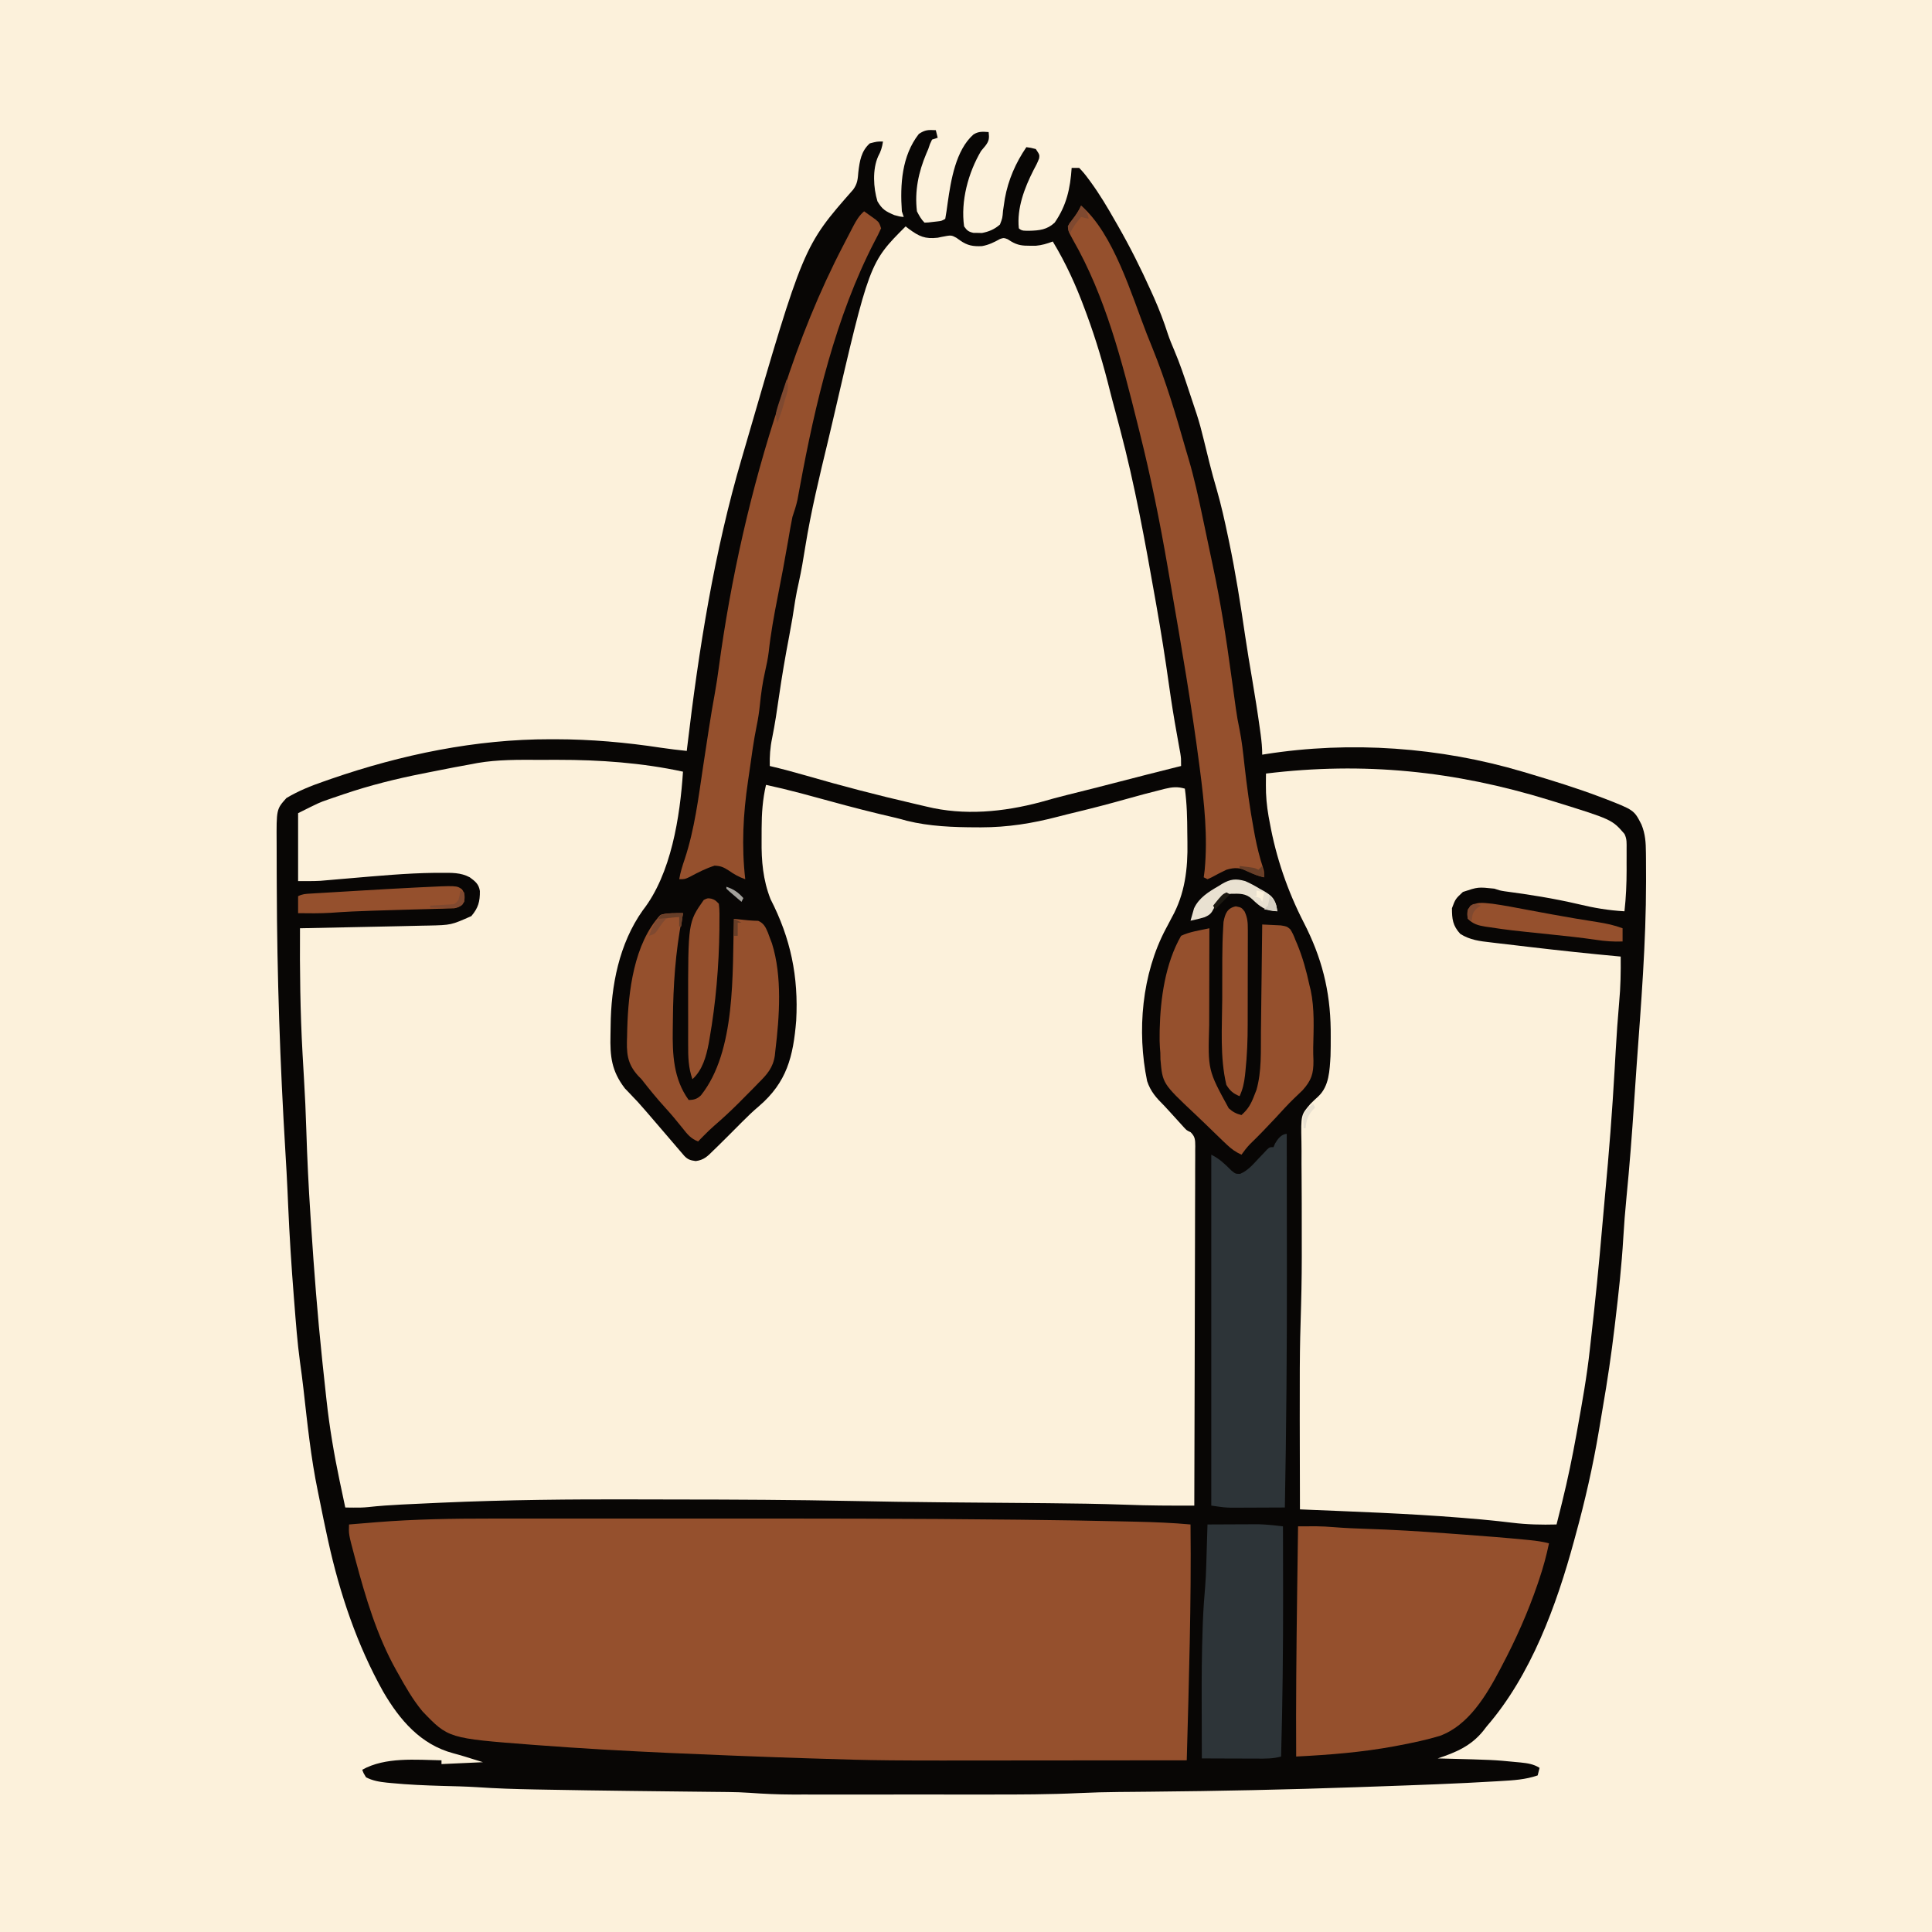 <svg version="1.1" xmlns="http://www.w3.org/2000/svg" width="1024" height="1024">
<rect width="100%" height="100%" fill="#808080" stroke="none"/>
<path d="M0 0 C337.92 0 675.84 0 1024 0 C1024 337.92 1024 675.84 1024 1024 C686.08 1024 348.16 1024 0 1024 C0 686.08 0 348.16 0 0 Z " fill="#FCF1DB" transform="translate(0,0)"/>
<path d="M0 0 C0.33 1.32 0.66 2.64 1 4 C-0.485 4.495 -0.485 4.495 -2 5 C-3.131 7.31 -3.131 7.31 -4 10 C-4.33 10.767 -4.66 11.534 -5 12.324 C-9.165 22.167 -11.309 32.26 -10 43 C-8.835 45.258 -7.799 47.201 -6 49 C-3.925 48.936 -3.925 48.936 -1.562 48.625 C-0.759 48.535 0.044 48.445 0.871 48.352 C3.046 48.1 3.046 48.1 5 47 C5.523 44.118 5.942 41.277 6.312 38.375 C8.008 26.542 10.559 10.576 19.949 2.277 C22.706 0.56 24.818 0.783 28 1 C28.377 4.295 28.287 5.621 26.25 8.312 C25.136 9.643 25.136 9.643 24 11 C17.198 22.506 13.084 37.65 15 51 C16.521 53.204 17.398 53.87 20.016 54.434 C21.122 54.436 21.122 54.436 22.25 54.438 C22.977 54.457 23.704 54.476 24.453 54.496 C28.158 53.774 31.157 52.525 34 50 C35.312 46.6 35.312 46.6 35.625 42.688 C35.831 41.25 36.046 39.814 36.27 38.379 C36.381 37.651 36.493 36.923 36.608 36.172 C38.383 26.335 42.368 17.225 48 9 C50.375 9.312 50.375 9.312 53 10 C55 13 55 13 54.766 14.922 C53.938 17.17 52.908 19.153 51.75 21.25 C46.994 30.609 42.885 41.403 44 52 C45.613 53.613 47.336 53.248 49.562 53.312 C54.91 53.183 58.986 52.748 63 49 C69.31 39.902 71.253 30.885 72 20 C73.32 20 74.64 20 76 20 C77.779 21.822 79.203 23.519 80.688 25.562 C81.125 26.15 81.562 26.738 82.012 27.344 C86.832 33.949 90.974 40.893 95 48 C95.669 49.161 95.669 49.161 96.351 50.345 C102.849 61.667 108.651 73.226 114 85.125 C114.54 86.321 115.08 87.518 115.636 88.75 C118.45 95.112 120.894 101.46 123.01 108.084 C124.01 111.028 125.165 113.849 126.395 116.703 C129.302 123.534 131.646 130.519 133.967 137.565 C134.692 139.763 135.424 141.958 136.158 144.152 C136.631 145.575 137.103 146.999 137.574 148.422 C137.896 149.386 137.896 149.386 138.225 150.37 C139.704 154.876 140.89 159.393 142 164 C142.308 165.248 142.308 165.248 142.623 166.522 C142.796 167.229 142.97 167.936 143.148 168.664 C143.557 170.318 143.966 171.971 144.375 173.625 C144.571 174.426 144.767 175.226 144.969 176.051 C146.177 180.923 147.503 185.743 148.922 190.559 C151.285 198.776 153.121 207.073 154.875 215.438 C155.046 216.249 155.218 217.061 155.394 217.898 C158.89 234.549 161.511 251.292 163.972 268.122 C165.1 275.788 166.384 283.424 167.688 291.062 C169.185 299.901 170.596 308.743 171.812 317.625 C171.936 318.526 172.06 319.427 172.188 320.356 C172.668 323.974 173 327.335 173 331 C173.547 330.909 174.093 330.818 174.657 330.725 C219.788 323.603 267.296 327.015 311 340 C312.152 340.342 313.303 340.683 314.49 341.035 C327.018 344.788 339.512 348.626 351.75 353.25 C352.563 353.555 353.377 353.859 354.215 354.173 C370.09 360.336 370.09 360.336 374 368 C376.087 373.102 376.335 377.609 376.371 383.035 C376.388 384.405 376.388 384.405 376.404 385.803 C376.432 388.89 376.437 391.976 376.438 395.062 C376.44 396.145 376.442 397.228 376.444 398.344 C376.433 430.838 373.799 463.238 371.456 495.629 C370.982 502.206 370.538 508.784 370.105 515.363 C368.99 532.209 367.708 549.019 366.048 565.82 C365.357 572.874 364.794 579.914 364.385 586.99 C363.517 601.834 361.887 616.552 360.125 631.312 C359.94 632.88 359.94 632.88 359.752 634.479 C358.056 648.787 355.95 662.985 353.486 677.181 C352.797 681.181 352.134 685.187 351.472 689.192 C348.303 708.065 344.088 726.555 339 745 C338.767 745.862 338.535 746.724 338.295 747.612 C328.99 781.853 315.488 818.899 292 846 C291.39 846.788 290.781 847.575 290.152 848.387 C283.691 856.413 275.613 859.841 266 863 C266.804 863.02 267.608 863.04 268.437 863.06 C295.559 863.76 295.559 863.76 307.625 864.938 C308.829 865.049 308.829 865.049 310.058 865.164 C313.738 865.557 316.837 866 320 868 C319.67 869.32 319.34 870.64 319 872 C312.496 874.256 306.091 874.604 299.25 875 C298.594 875.04 297.938 875.08 297.261 875.121 C276.081 876.402 254.87 877.132 233.666 877.872 C229.955 878.002 226.243 878.134 222.532 878.266 C186.259 879.546 149.997 880.3 113.702 880.635 C110.418 880.666 107.134 880.699 103.85 880.732 C101.644 880.753 99.438 880.769 97.231 880.785 C90.13 880.849 83.05 881.028 75.957 881.368 C60.096 882.121 44.25 882.148 28.377 882.134 C24.368 882.132 20.359 882.134 16.351 882.136 C9.637 882.138 2.922 882.135 -3.792 882.13 C-11.512 882.125 -19.231 882.127 -26.951 882.132 C-33.64 882.137 -40.328 882.137 -47.017 882.135 C-50.986 882.133 -54.955 882.133 -58.924 882.136 C-62.65 882.139 -66.376 882.137 -70.101 882.131 C-72.091 882.129 -74.081 882.132 -76.071 882.136 C-83.64 882.118 -91.132 881.78 -98.68 881.23 C-102.481 880.967 -106.244 880.85 -110.054 880.811 C-110.736 880.802 -111.418 880.794 -112.12 880.785 C-114.325 880.759 -116.53 880.739 -118.734 880.719 C-120.324 880.701 -121.913 880.683 -123.502 880.664 C-126.855 880.625 -130.208 880.589 -133.56 880.554 C-141.442 880.473 -149.323 880.377 -157.204 880.282 C-158.959 880.261 -160.714 880.24 -162.469 880.219 C-177.048 880.045 -191.626 879.838 -206.203 879.56 C-208.285 879.521 -210.367 879.482 -212.45 879.446 C-222.749 879.262 -233.001 878.937 -243.278 878.232 C-249.43 877.849 -255.588 877.723 -261.75 877.562 C-270.712 877.293 -279.637 876.934 -288.562 876.062 C-289.358 875.988 -290.154 875.913 -290.974 875.836 C-294.932 875.41 -298.446 874.845 -302 873 C-303.312 870.875 -303.312 870.875 -304 869 C-291.725 862.149 -275.644 863.748 -262 864 C-262 864.66 -262 865.32 -262 866 C-254.74 865.67 -247.48 865.34 -240 865 C-241.939 864.402 -243.877 863.804 -245.875 863.188 C-247.065 862.818 -248.255 862.448 -249.48 862.066 C-251.557 861.437 -253.641 860.831 -255.738 860.277 C-273.072 855.661 -284.155 842.611 -292.882 827.655 C-306.725 802.954 -315.93 775.588 -322 748 C-322.206 747.066 -322.412 746.132 -322.624 745.17 C-323.949 739.089 -325.208 732.996 -326.422 726.891 C-326.784 725.082 -327.151 723.274 -327.527 721.469 C-331.248 703.578 -333.089 685.411 -335.148 667.271 C-335.706 662.395 -336.333 657.536 -337.023 652.676 C-338.422 642.365 -339.183 631.995 -340 621.625 C-340.087 620.527 -340.175 619.429 -340.265 618.298 C-341.547 602.115 -342.571 585.939 -343.281 569.722 C-343.355 568.031 -343.43 566.34 -343.504 564.648 C-343.541 563.8 -343.578 562.951 -343.617 562.076 C-343.921 555.331 -344.306 548.591 -344.715 541.852 C-347.556 494.978 -349.169 448.133 -349.304 401.176 C-349.312 398.703 -349.326 396.231 -349.341 393.759 C-349.364 389.863 -349.37 385.967 -349.364 382.071 C-349.363 380.637 -349.368 379.203 -349.378 377.769 C-349.491 359.888 -349.491 359.888 -344.187 353.98 C-337.816 350.183 -331.255 347.538 -324.25 345.125 C-323.031 344.699 -321.813 344.274 -320.557 343.835 C-283.137 330.922 -243.84 322.763 -204.188 322.812 C-203.372 322.813 -202.556 322.813 -201.715 322.813 C-182.795 322.842 -164.364 324.458 -145.664 327.316 C-141.12 328.005 -136.57 328.519 -132 329 C-131.881 327.976 -131.881 327.976 -131.76 326.932 C-125.679 275.497 -117.441 223.328 -102.76 173.577 C-102.193 171.653 -101.631 169.728 -101.072 167.802 C-70.165 61.441 -70.165 61.441 -43.781 31.48 C-41.515 28.325 -41.372 26.034 -41.062 22.188 C-40.349 16.328 -39.567 11.105 -35 7 C-31.188 6 -31.188 6 -28 6 C-28.459 9.028 -29.087 11.159 -30.562 13.875 C-33.647 20.788 -33.1 30.543 -30.938 37.688 C-28.397 42.032 -26.596 43.019 -22 45 C-19.229 45.775 -19.229 45.775 -17 46 C-17.33 45.01 -17.66 44.02 -18 43 C-18.979 28.823 -18.055 13.609 -9 2 C-5.565 -0.29 -4.015 -0.178 0 0 Z " fill="#080605" transform="translate(496,69)"/>
<path d="M0 0 C3.328 0.011 6.656 0 9.984 -0.013 C32.221 -0.027 54.587 1.535 76.363 6.261 C74.789 30.063 70.165 60.425 55.05 79.761 C42.49 97.431 38.174 119.872 38.013 141.118 C37.996 142.706 37.969 144.294 37.931 145.882 C37.66 157.199 38.474 164.887 45.574 174.144 C46.288 174.883 47.002 175.623 47.738 176.386 C48.523 177.218 49.308 178.051 50.117 178.909 C50.858 179.685 51.599 180.461 52.363 181.261 C53.476 182.503 54.58 183.753 55.675 185.011 C56.505 185.962 56.505 185.962 57.351 186.933 C60.031 190.034 62.697 193.147 65.363 196.261 C66.9 198.054 68.437 199.848 69.975 201.641 C71.192 203.061 72.406 204.483 73.621 205.905 C74.237 206.621 74.853 207.336 75.488 208.073 C76.006 208.678 76.524 209.282 77.058 209.905 C79.009 211.932 80.308 212.253 83.109 212.647 C87.434 212.133 89.475 210.038 92.425 207.073 C92.981 206.538 93.537 206.003 94.11 205.451 C95.878 203.738 97.623 202.003 99.363 200.261 C99.936 199.689 100.509 199.118 101.099 198.529 C103.349 196.284 105.595 194.036 107.829 191.774 C110.664 188.913 113.531 186.173 116.613 183.573 C131.437 170.858 134.79 157.264 136.363 138.261 C137.65 114.859 133.438 94.614 122.757 73.812 C118.764 63.643 117.9 53.589 118.027 42.785 C118.05 40.631 118.047 38.478 118.041 36.323 C118.058 28.466 118.572 20.945 120.363 13.261 C126.299 14.54 132.183 15.949 138.05 17.511 C138.861 17.725 139.671 17.939 140.506 18.159 C144.927 19.331 149.341 20.526 153.75 21.745 C165.497 24.992 177.272 28.003 189.151 30.731 C191.101 31.198 193.035 31.732 194.964 32.276 C207.042 35.282 219.723 35.734 232.113 35.761 C232.864 35.763 233.616 35.766 234.39 35.769 C248.451 35.758 261.503 33.692 275.121 30.112 C278.337 29.267 281.563 28.477 284.796 27.702 C293.846 25.517 302.84 23.161 311.8 20.636 C317.738 18.965 323.686 17.36 329.675 15.886 C330.375 15.706 331.075 15.526 331.796 15.34 C335.646 14.417 338.545 14.124 342.363 15.261 C343.469 23.167 343.617 31.046 343.658 39.014 C343.669 40.541 343.69 42.068 343.719 43.594 C343.992 57.667 342.425 71.072 335.425 83.573 C334.722 84.911 334.021 86.25 333.32 87.589 C332.816 88.531 332.816 88.531 332.303 89.493 C319.562 113.452 316.872 143.767 322.363 170.261 C324.173 175.782 327.276 179.227 331.363 183.261 C332.36 184.33 333.351 185.406 334.335 186.487 C334.843 187.044 335.35 187.601 335.873 188.175 C336.913 189.322 337.952 190.47 338.99 191.62 C339.496 192.174 340.002 192.729 340.523 193.3 C340.973 193.797 341.423 194.294 341.886 194.806 C343.336 196.371 343.336 196.371 345.425 197.364 C347.86 199.748 347.841 201.456 347.879 204.778 C347.867 205.532 347.856 206.286 347.844 207.062 C347.847 207.865 347.851 208.668 347.854 209.496 C347.861 212.195 347.839 214.894 347.817 217.594 C347.816 219.525 347.816 221.456 347.819 223.388 C347.82 228.64 347.796 233.891 347.768 239.143 C347.743 244.628 347.741 250.114 347.736 255.599 C347.724 265.99 347.691 276.381 347.651 286.772 C347.606 298.6 347.584 310.428 347.564 322.256 C347.522 346.591 347.452 370.926 347.363 395.261 C335.276 395.311 323.222 395.273 311.144 394.792 C297.249 394.305 283.359 394.103 269.457 393.979 C268.388 393.97 267.319 393.96 266.218 393.951 C258.433 393.882 250.648 393.821 242.863 393.761 C234.061 393.691 225.259 393.619 216.457 393.542 C215.348 393.533 214.239 393.523 213.096 393.513 C197.379 393.376 181.666 393.129 165.952 392.813 C134.95 392.197 103.955 392.04 72.948 392.022 C65.947 392.018 58.946 392.006 51.945 391.979 C17.383 391.854 -17.096 392.179 -51.629 393.714 C-52.388 393.747 -53.146 393.781 -53.927 393.816 C-58.934 394.039 -63.94 394.273 -68.945 394.516 C-70.813 394.605 -70.813 394.605 -72.717 394.696 C-78.707 395.001 -84.66 395.399 -90.622 396.059 C-93.175 396.315 -95.697 396.36 -98.262 396.323 C-99.1 396.314 -99.938 396.305 -100.801 396.296 C-101.71 396.278 -101.71 396.278 -102.637 396.261 C-103.413 392.616 -104.182 388.97 -104.95 385.323 C-105.163 384.321 -105.376 383.319 -105.596 382.286 C-108.585 368.056 -110.988 353.844 -112.575 339.386 C-112.657 338.648 -112.739 337.911 -112.823 337.151 C-113.449 331.523 -114.048 325.892 -114.637 320.261 C-114.721 319.466 -114.804 318.672 -114.89 317.854 C-117.345 294.426 -119.162 270.962 -120.694 247.457 C-120.822 245.493 -120.952 243.528 -121.081 241.564 C-122.083 226.279 -122.839 211.008 -123.304 195.697 C-123.573 186.84 -123.969 178.002 -124.511 169.158 C-124.739 165.401 -124.949 161.644 -125.161 157.886 C-125.202 157.144 -125.244 156.402 -125.287 155.638 C-126.523 133.502 -126.772 111.424 -126.637 89.261 C-125.335 89.236 -124.033 89.211 -122.691 89.185 C-110.017 88.939 -97.343 88.675 -84.669 88.393 C-81.016 88.312 -77.364 88.234 -73.711 88.164 C-69.769 88.087 -65.828 87.988 -61.887 87.886 C-60.245 87.858 -60.245 87.858 -58.57 87.829 C-46.517 87.56 -46.517 87.56 -35.817 82.81 C-32.115 78.447 -31.227 75.073 -31.29 69.519 C-31.855 65.849 -33.729 64.393 -36.637 62.261 C-41.481 59.64 -46.391 59.879 -51.762 59.886 C-52.836 59.884 -53.91 59.883 -55.016 59.882 C-70.388 60.062 -85.717 61.538 -101.026 62.837 C-102.663 62.975 -102.663 62.975 -104.334 63.116 C-106.391 63.29 -108.449 63.468 -110.506 63.651 C-111.443 63.731 -112.381 63.811 -113.346 63.894 C-114.154 63.965 -114.962 64.036 -115.794 64.109 C-119.736 64.319 -123.689 64.261 -127.637 64.261 C-127.637 52.381 -127.637 40.501 -127.637 28.261 C-116.377 22.631 -116.377 22.631 -112.122 21.163 C-111.188 20.839 -110.254 20.514 -109.292 20.18 C-108.334 19.856 -107.375 19.532 -106.387 19.198 C-105.374 18.852 -104.361 18.507 -103.318 18.15 C-89.593 13.505 -75.84 10.073 -61.637 7.261 C-60.071 6.949 -60.071 6.949 -58.473 6.63 C-55.091 5.959 -51.708 5.296 -48.325 4.636 C-46.752 4.326 -46.752 4.326 -45.148 4.011 C-41.982 3.401 -38.811 2.826 -35.637 2.261 C-34.638 2.068 -33.638 1.875 -32.608 1.677 C-21.785 -0.179 -10.952 -0.041 0 0 Z " fill="#FCF1DB" transform="translate(285.637,402.739)"/>
<path d="M0 0 C0.996 0.306 1.992 0.612 3.018 0.927 C33.388 10.361 33.388 10.361 40 18 C41.362 20.723 41.13 22.888 41.133 25.934 C41.134 27.141 41.135 28.348 41.137 29.592 C41.133 30.861 41.129 32.13 41.125 33.438 C41.129 34.672 41.133 35.906 41.137 37.178 C41.129 44.509 40.824 51.715 40 59 C31.548 58.536 23.652 57.178 15.438 55.188 C2.511 52.169 -10.454 50.116 -23.609 48.385 C-26 48 -26 48 -29 47 C-37.642 46.098 -37.642 46.098 -45.625 48.75 C-49.583 52.437 -49.583 52.437 -51.434 57.367 C-51.442 63.057 -51.039 66.642 -47 71 C-41.787 74.256 -36.726 74.829 -30.75 75.5 C-29.751 75.621 -28.751 75.742 -27.722 75.867 C-24.482 76.256 -21.241 76.628 -18 77 C-15.781 77.263 -13.561 77.526 -11.342 77.79 C5.085 79.728 21.527 81.498 38 83 C38.086 91.14 37.958 99.147 37.188 107.25 C36.43 115.88 35.831 124.508 35.34 133.156 C35.283 134.163 35.225 135.17 35.166 136.207 C35.047 138.31 34.928 140.414 34.809 142.517 C33.539 164.828 31.81 187.063 29.716 209.31 C29.191 214.892 28.692 220.476 28.219 226.062 C26.517 246.106 24.491 266.103 22.216 286.089 C22.025 287.776 21.841 289.464 21.658 291.151 C20.115 305.335 17.596 319.341 15.062 333.375 C14.893 334.317 14.724 335.26 14.549 336.231 C12.381 348.248 9.934 360.146 7 372 C6.688 373.262 6.376 374.524 6.055 375.824 C5.377 378.551 4.693 381.276 4 384 C-3.939 384.211 -11.652 384.048 -19.535 383.082 C-21.128 382.897 -22.721 382.713 -24.314 382.53 C-25.499 382.394 -25.499 382.394 -26.708 382.255 C-32.816 381.575 -38.938 381.057 -45.062 380.562 C-46.188 380.471 -46.188 380.471 -47.335 380.377 C-75.498 378.122 -103.776 377.196 -132 376 C-132.205 294.642 -132.205 294.642 -131.406 267.98 C-131.079 256.535 -130.988 245.107 -131.04 233.659 C-131.07 227.032 -131.066 220.404 -131.056 213.777 C-131.052 209.034 -131.067 204.293 -131.125 199.55 C-131.18 195.06 -131.187 190.572 -131.162 186.082 C-131.161 184.412 -131.177 182.743 -131.212 181.074 C-131.494 166.926 -131.494 166.926 -126.439 161.075 C-125.123 159.726 -123.734 158.45 -122.342 157.18 C-116.463 151.707 -116.271 143.343 -115.794 135.707 C-115.697 132.281 -115.671 128.865 -115.688 125.438 C-115.692 124.215 -115.697 122.992 -115.702 121.732 C-115.968 101.03 -120.471 83.427 -129.953 65.023 C-138.562 48.251 -144.642 30.568 -148 12 C-148.205 10.913 -148.41 9.827 -148.621 8.707 C-149.588 3.124 -150.098 -2.231 -150.051 -7.902 C-150.043 -9.051 -150.036 -10.199 -150.029 -11.383 C-150.019 -12.246 -150.01 -13.11 -150 -14 C-98.104 -20.318 -49.974 -15.403 0 0 Z " fill="#FCF1DB" transform="translate(821,424)"/>
<path d="M0 0 C2.329 -0.001 4.658 -0.003 6.987 -0.005 C13.254 -0.01 19.52 -0.008 25.787 -0.005 C29.755 -0.003 33.723 -0.003 37.691 -0.004 C38.358 -0.005 39.025 -0.005 39.712 -0.005 C41.07 -0.005 42.427 -0.006 43.784 -0.006 C56.473 -0.009 69.162 -0.005 81.85 -0 C92.512 0.004 103.173 0.004 113.834 -0.001 C168.446 -0.024 223.057 -0.032 277.667 0.575 C279.022 0.589 279.022 0.589 280.406 0.604 C299.145 0.808 317.882 1.098 336.618 1.54 C338.338 1.58 340.057 1.62 341.777 1.658 C351.406 1.877 360.969 2.256 370.565 3.129 C371.011 44.818 369.711 86.462 368.565 128.129 C349.411 128.153 330.256 128.171 311.102 128.181 C302.203 128.186 293.303 128.193 284.404 128.205 C206.433 128.304 206.433 128.304 169.565 127.129 C168.745 127.104 167.925 127.078 167.08 127.052 C155.856 126.7 144.634 126.294 133.413 125.85 C130.938 125.752 128.462 125.655 125.987 125.559 C104.587 124.726 83.197 123.786 61.815 122.567 C60.281 122.48 60.281 122.48 58.716 122.391 C47.396 121.741 36.086 120.974 24.78 120.125 C23.719 120.047 22.658 119.969 21.565 119.888 C-22.809 116.471 -22.809 116.471 -36.498 102.192 C-41.626 96.022 -45.552 89.122 -49.435 82.129 C-49.77 81.539 -50.105 80.948 -50.45 80.339 C-60.655 62.144 -66.694 41.758 -72.06 21.692 C-72.234 21.044 -72.409 20.396 -72.588 19.728 C-75.647 8.268 -75.647 8.268 -75.435 3.129 C-71.623 2.808 -67.811 2.499 -63.998 2.192 C-62.452 2.061 -62.452 2.061 -60.875 1.928 C-40.615 0.315 -20.314 -0.02 0 0 Z " fill="#95502D" transform="translate(260.435,804.871)"/>
<path d="M0 0 C0.557 0.433 1.114 0.866 1.688 1.312 C7.187 5.326 10.217 6.754 17 6 C17.659 5.861 18.317 5.722 18.996 5.578 C24.197 4.564 24.197 4.564 26.93 6.047 C27.572 6.506 28.214 6.965 28.875 7.438 C32.799 10.186 35.722 10.661 40.473 10.449 C44 9.822 46.887 8.433 49.992 6.68 C52 6 52 6 54.008 6.758 C54.994 7.373 54.994 7.373 56 8 C59.398 10.002 61.934 10.27 65.875 10.25 C66.883 10.255 67.891 10.26 68.93 10.266 C72.215 9.981 74.922 9.158 78 8 C84.982 19.572 90.33 31.328 95 44 C95.339 44.912 95.678 45.824 96.028 46.764 C100.971 60.16 104.948 73.652 108.377 87.508 C109.208 90.831 110.101 94.133 111 97.438 C111.486 99.269 111.972 101.101 112.455 102.933 C112.842 104.401 113.232 105.869 113.623 107.336 C121.467 136.932 126.939 167.054 132.25 197.188 C132.458 198.364 132.667 199.541 132.882 200.754 C135.38 214.905 137.636 229.069 139.622 243.302 C140.827 251.904 142.2 260.453 143.75 269 C144.185 271.416 144.618 273.833 145.047 276.25 C145.323 277.774 145.323 277.774 145.604 279.328 C146 282 146 282 146 286 C145.205 286.196 144.409 286.392 143.59 286.594 C133.277 289.153 122.989 291.805 112.703 294.467 C103.676 296.803 94.644 299.116 85.589 301.343 C80.882 302.506 76.224 303.79 71.562 305.125 C51.849 310.379 30.995 312.41 11.042 307.5 C8.817 306.955 6.585 306.443 4.352 305.934 C-14.903 301.496 -34.04 296.508 -53.016 291.002 C-59.31 289.179 -65.622 287.505 -72 286 C-72.113 280.827 -71.823 276.275 -70.75 271.188 C-69.278 263.888 -68.176 256.559 -67.125 249.188 C-65.593 238.528 -63.781 227.947 -61.75 217.372 C-60.519 210.937 -59.431 204.5 -58.488 198.016 C-57.98 194.875 -57.327 191.791 -56.625 188.688 C-55.236 182.427 -54.195 176.145 -53.188 169.812 C-50.156 151.026 -45.678 132.528 -41.211 114.039 C-40.385 110.621 -39.58 107.2 -38.789 103.773 C-19.2 19.2 -19.2 19.2 0 0 Z " fill="#FCF1DB" transform="translate(480,120)"/>
<path d="M0 0 C2.039 -0.012 4.078 -0.02 6.117 -0.027 C7.253 -0.032 8.388 -0.037 9.558 -0.043 C12.768 -0.003 15.926 0.175 19.125 0.438 C24.708 0.881 30.274 1.129 35.871 1.306 C50.089 1.76 64.253 2.608 78.437 3.675 C81.961 3.939 85.485 4.196 89.01 4.451 C99.497 5.22 109.976 6.04 120.441 7.066 C121.258 7.145 122.074 7.224 122.915 7.306 C126.361 7.657 129.656 8.106 133 9 C131.664 15.448 129.971 21.635 127.875 27.875 C127.57 28.783 127.265 29.692 126.951 30.628 C121.823 45.618 115.404 60.003 108 74 C107.686 74.602 107.372 75.203 107.048 75.823 C99.804 89.579 90.341 105.541 75.078 111.07 C68.144 113.165 61.108 114.639 54 116 C53.083 116.176 52.166 116.351 51.221 116.532 C33.874 119.763 16.592 121.104 -1 122 C-1.162 93.412 -0.882 64.835 -0.5 36.25 C-0.488 35.355 -0.476 34.46 -0.464 33.538 C-0.314 22.358 -0.159 11.179 0 0 Z " fill="#95502D" transform="translate(688,809)"/>
<path d="M0 0 C1.319 0.928 2.63 1.868 3.938 2.812 C4.668 3.335 5.399 3.857 6.152 4.395 C8 6 8 6 9 9 C7.936 11.397 6.81 13.639 5.562 15.938 C-15.071 55.763 -25.905 101.884 -33.996 145.721 C-34.23 146.972 -34.463 148.223 -34.703 149.512 C-34.906 150.62 -35.109 151.728 -35.317 152.87 C-36.003 156.014 -36.979 158.951 -38 162 C-38.399 163.866 -38.758 165.74 -39.078 167.621 C-39.267 168.706 -39.455 169.791 -39.649 170.909 C-39.847 172.074 -40.046 173.238 -40.25 174.438 C-41.98 184.4 -43.826 194.329 -45.791 204.247 C-47.728 214.031 -49.509 223.745 -50.574 233.664 C-51.02 237.154 -51.718 240.508 -52.5 243.938 C-53.849 249.869 -54.663 255.744 -55.266 261.789 C-55.644 265.461 -56.18 269.034 -56.939 272.648 C-58.531 280.497 -59.605 288.416 -60.714 296.345 C-60.985 298.261 -61.262 300.176 -61.546 302.091 C-64.124 319.482 -65.012 336.498 -63 354 C-66.358 352.846 -68.991 351.333 -71.875 349.312 C-74.693 347.553 -75.843 347.009 -79.25 346.812 C-83.905 348.287 -88.036 350.408 -92.328 352.723 C-95 354 -95 354 -98 354 C-97.385 350.297 -96.291 346.878 -95.083 343.332 C-89.814 327.396 -87.8 310.728 -85.327 294.184 C-84.668 289.789 -83.989 285.397 -83.313 281.005 C-82.983 278.861 -82.656 276.716 -82.33 274.571 C-81.34 268.077 -80.246 261.61 -79.065 255.148 C-78.295 250.871 -77.656 246.592 -77.082 242.284 C-70.7 194.707 -59.98 147.091 -44.845 101.553 C-44.139 99.419 -43.449 97.281 -42.773 95.137 C-34.303 68.721 -23.825 42.599 -11 18 C-10.467 16.966 -10.467 16.966 -9.924 15.911 C-8.852 13.832 -7.772 11.759 -6.688 9.688 C-6.362 9.059 -6.036 8.43 -5.701 7.782 C-4.107 4.777 -2.606 2.221 0 0 Z " fill="#95502D" transform="translate(458,112)"/>
<path d="M0 0 C17.3 14.868 26.785 47.512 34.817 67.994 C35.848 70.613 36.898 73.222 37.961 75.828 C44.918 93.034 50.283 110.888 55.347 128.732 C55.844 130.457 56.356 132.178 56.875 133.897 C59.921 144.157 62.176 154.532 64.375 165 C64.772 166.876 65.169 168.753 65.565 170.629 C66.354 174.364 67.138 178.1 67.919 181.836 C68.579 184.995 69.244 188.152 69.917 191.308 C73.928 210.145 76.899 229.022 79.473 248.098 C80.192 253.422 80.936 258.743 81.688 264.062 C81.795 264.846 81.902 265.629 82.012 266.436 C82.539 270.192 83.174 273.885 83.969 277.594 C85.238 283.784 85.877 290.043 86.574 296.317 C87.878 307.929 89.431 319.445 91.562 330.938 C91.76 332.012 91.958 333.087 92.161 334.195 C93.259 339.906 94.622 345.415 96.429 350.944 C97 353 97 353 97 356 C93.948 355.352 91.462 354.285 88.688 352.875 C84.296 350.922 81.727 350.59 77 352 C74.33 353.271 71.723 354.605 69.137 356.039 C68.432 356.356 67.726 356.673 67 357 C66.34 356.67 65.68 356.34 65 356 C65.165 354.742 65.33 353.484 65.5 352.188 C67.191 334.304 65.284 316.744 63 299 C62.861 297.922 62.861 297.922 62.72 296.823 C58.576 264.842 53.08 233.077 47.573 201.308 C47.015 198.086 46.46 194.864 45.907 191.642 C41.761 167.569 36.956 143.695 31 120 C30.657 118.622 30.314 117.245 29.972 115.867 C21.673 82.542 12.881 48.027 -4.355 18.02 C-6.839 13.459 -6.839 13.459 -7 11 C-6.074 9.219 -6.074 9.219 -4.688 7.5 C-2.813 5.079 -1.241 2.821 0 0 Z " fill="#95502D" transform="translate(573,109)"/>
<path d="M0 0 C0.024 16.218 0.041 32.437 0.052 48.655 C0.057 56.194 0.064 63.734 0.075 71.273 C0.14 113.526 -0.204 155.754 -1 198 C-5.429 198.025 -9.858 198.043 -14.287 198.055 C-15.792 198.06 -17.296 198.067 -18.8 198.075 C-20.972 198.088 -23.144 198.093 -25.316 198.098 C-26.62 198.103 -27.924 198.108 -29.268 198.114 C-33 198 -33 198 -40 197 C-40 135.62 -40 74.24 -40 11 C-35.552 13.224 -32.811 15.948 -29.316 19.418 C-27.14 21.194 -27.14 21.194 -24.633 21.148 C-20.684 19.426 -18.216 16.558 -15.312 13.438 C-14.167 12.224 -13.018 11.014 -11.863 9.809 C-11.361 9.27 -10.859 8.732 -10.341 8.177 C-9 7 -9 7 -7 7 C-6.753 6.402 -6.505 5.804 -6.25 5.188 C-4.97 2.947 -2.879 0 0 0 Z " fill="#2D3438" transform="translate(682,601)"/>
<path d="M0 0 C4.25 -0.025 8.5 -0.043 12.75 -0.055 C14.192 -0.06 15.634 -0.067 17.076 -0.075 C19.164 -0.088 21.252 -0.093 23.34 -0.098 C24.591 -0.103 25.843 -0.108 27.133 -0.114 C31.465 0.014 35.703 0.456 40 1 C40.031 12.333 40.051 23.667 40.062 35 C40.063 35.838 40.064 36.676 40.065 37.539 C40.091 66.038 39.809 94.511 39 123 C34.769 124.189 30.661 124.125 26.297 124.098 C25.04 124.096 25.04 124.096 23.758 124.093 C21.089 124.088 18.419 124.075 15.75 124.062 C13.938 124.057 12.125 124.053 10.312 124.049 C5.875 124.038 1.437 124.021 -3 124 C-3.026 116.662 -3.043 109.323 -3.055 101.985 C-3.06 99.502 -3.067 97.018 -3.075 94.535 C-3.122 81.156 -3.047 67.797 -2.559 54.426 C-2.5 52.814 -2.5 52.814 -2.44 51.17 C-2.191 45.001 -1.762 38.868 -1.223 32.717 C-0.937 29.231 -0.791 25.763 -0.684 22.266 C-0.621 20.293 -0.621 20.293 -0.557 18.281 C-0.517 16.938 -0.477 15.594 -0.438 14.25 C-0.394 12.859 -0.351 11.469 -0.307 10.078 C-0.202 6.719 -0.1 3.359 0 0 Z " fill="#2D3438" transform="translate(640,808)"/>
<path d="M0 0 C2.107 0.085 4.214 0.192 6.32 0.308 C7.493 0.365 8.666 0.422 9.875 0.481 C13 1 13 1 14.8 2.457 C16.027 4.292 16.799 6.054 17.562 8.125 C17.871 8.842 18.179 9.559 18.497 10.298 C21.406 17.325 23.415 24.568 25 32 C25.224 32.911 25.449 33.823 25.68 34.762 C27.806 44.736 27.24 55.089 27.031 65.228 C27.005 67.576 27.054 69.897 27.156 72.242 C27.218 79.134 26.02 82.714 21.375 87.875 C19.853 89.385 18.304 90.86 16.739 92.325 C13.451 95.492 10.408 98.896 7.312 102.25 C2.806 107.071 -1.732 111.841 -6.484 116.422 C-8.165 118.172 -9.581 120.034 -11 122 C-14.065 120.622 -16.272 119.025 -18.711 116.722 C-19.422 116.053 -20.133 115.384 -20.865 114.695 C-24.097 111.593 -27.316 108.48 -30.518 105.347 C-32.203 103.71 -33.901 102.087 -35.613 100.478 C-52.834 84.279 -52.834 84.279 -53.936 71.506 C-53.957 70.349 -53.978 69.192 -54 68 C-54.075 67.076 -54.149 66.152 -54.226 65.201 C-54.391 62.867 -54.419 60.588 -54.375 58.25 C-54.366 57.423 -54.356 56.595 -54.346 55.743 C-53.953 39.136 -51.369 20.614 -43 6 C-38.356 3.789 -33.017 3.115 -28 2 C-28.003 3.172 -28.003 3.172 -28.007 4.367 C-28.027 11.794 -28.042 19.221 -28.052 26.648 C-28.057 30.464 -28.064 34.281 -28.075 38.097 C-28.086 41.793 -28.092 45.489 -28.095 49.185 C-28.097 50.582 -28.1 51.979 -28.106 53.376 C-28.79 77.205 -28.79 77.205 -17.75 97.402 C-15.668 99.304 -13.744 100.335 -11 101 C-7.543 97.949 -5.952 95.167 -4.312 90.875 C-3.896 89.821 -3.48 88.766 -3.051 87.68 C-0.212 77.74 -0.792 67.096 -0.684 56.836 C-0.663 55.191 -0.642 53.546 -0.621 51.902 C-0.566 47.604 -0.516 43.307 -0.468 39.01 C-0.417 34.612 -0.362 30.214 -0.307 25.816 C-0.2 17.211 -0.098 8.606 0 0 Z " fill="#95502D" transform="translate(669,490)"/>
<path d="M0 0 C-0.193 0.972 -0.387 1.944 -0.586 2.945 C-3.996 20.685 -5.199 38.299 -5.351 56.343 C-5.367 58.048 -5.389 59.752 -5.417 61.457 C-5.617 74.848 -5.096 87.765 3 99 C5.771 99 7.474 98.503 9.492 96.574 C28.227 73.131 26.079 31.486 27 3 C27.689 3.071 28.377 3.143 29.086 3.217 C29.989 3.309 30.891 3.401 31.82 3.496 C32.715 3.588 33.61 3.68 34.532 3.775 C36.308 3.937 38.092 4.024 39.875 4.062 C42.86 5.38 43.778 7.392 45.02 10.316 C45.343 11.202 45.667 12.088 46 13 C46.375 13.978 46.75 14.957 47.137 15.965 C52.679 33.565 51.133 54.863 48.938 73 C48.854 73.81 48.77 74.621 48.683 75.456 C47.71 81.953 44.574 85.464 40 90 C39.328 90.695 38.657 91.39 37.965 92.106 C35.853 94.281 33.712 96.424 31.562 98.562 C30.85 99.279 30.138 99.995 29.404 100.732 C25.311 104.818 21.114 108.713 16.734 112.489 C14.739 114.227 12.852 116.047 11 117.938 C10.423 118.524 9.845 119.111 9.25 119.715 C8.631 120.351 8.631 120.351 8 121 C4.161 119.481 2.325 117.222 -0.188 114 C-3.209 110.2 -6.283 106.517 -9.562 102.938 C-13.937 98.129 -18.003 93.125 -22 88 C-22.587 87.399 -23.173 86.797 -23.778 86.178 C-29.836 79.522 -29.96 73.811 -29.625 65.062 C-29.598 63.778 -29.572 62.493 -29.544 61.17 C-28.969 41.609 -26.033 16.072 -12 1 C-10.098 0.391 -10.098 0.391 -8.062 0.25 C-7.059 0.165 -7.059 0.165 -6.035 0.078 C-4.025 0.001 -2.012 0 0 0 Z " fill="#95502D" transform="translate(362,484)"/>
<path d="M0 0 C3 0.625 3 0.625 4.664 2.733 C6.274 6.218 6.374 8.682 6.372 12.516 C6.376 13.19 6.38 13.865 6.383 14.559 C6.391 16.783 6.378 19.006 6.363 21.23 C6.363 22.794 6.363 24.358 6.365 25.922 C6.365 29.207 6.354 32.491 6.336 35.775 C6.314 39.931 6.313 44.087 6.32 48.243 C6.323 51.48 6.316 54.717 6.307 57.955 C6.303 59.483 6.302 61.012 6.303 62.541 C6.305 70.877 5.987 79.102 5.106 87.396 C5.029 88.145 4.952 88.895 4.872 89.668 C4.412 93.612 3.689 97.023 2 100.625 C-1.417 99.211 -3.071 97.78 -5 94.625 C-8.467 80.046 -7.27 64.206 -7.196 49.343 C-7.185 46.629 -7.185 43.914 -7.186 41.199 C-7.185 37.907 -7.177 34.616 -7.168 31.324 C-7.167 30.127 -7.166 28.93 -7.165 27.696 C-7.134 22.15 -7.014 16.618 -6.677 11.081 C-6.621 10.149 -6.564 9.217 -6.506 8.257 C-5.659 3.849 -4.551 0.948 0 0 Z " fill="#95502D" transform="translate(655,480.375)"/>
<path d="M0 0 C2 0.688 2 0.688 4 2.688 C4.481 6.159 4.331 9.687 4.312 13.188 C4.306 14.828 4.306 14.828 4.3 16.501 C4.049 35.762 2.394 55.276 -0.938 74.25 C-1.083 75.093 -1.228 75.935 -1.378 76.803 C-2.712 83.702 -4.657 90.841 -10 95.688 C-12.152 89.561 -12.291 83.939 -12.266 77.48 C-12.268 76.401 -12.269 75.322 -12.271 74.21 C-12.273 71.926 -12.269 69.642 -12.261 67.359 C-12.25 63.924 -12.261 60.491 -12.273 57.057 C-12.302 12.515 -12.302 12.515 -4 0.688 C-2 -0.312 -2 -0.312 0 0 Z " fill="#95502D" transform="translate(377,476.312)"/>
<path d="M0 0 C1.647 2.345 1.572 3.841 1.152 6.641 C-0.504 8.878 -1.426 9.563 -4.189 10.071 C-5.111 10.096 -6.033 10.122 -6.983 10.149 C-8.032 10.186 -9.082 10.222 -10.163 10.26 C-11.3 10.285 -12.438 10.31 -13.609 10.336 C-14.788 10.374 -15.967 10.411 -17.181 10.45 C-20.965 10.569 -24.75 10.668 -28.535 10.766 C-32.265 10.874 -35.994 10.987 -39.724 11.101 C-42.137 11.174 -44.55 11.245 -46.963 11.315 C-54.511 11.54 -62.032 11.889 -69.562 12.447 C-75.321 12.787 -81.08 12.722 -86.848 12.641 C-86.848 9.671 -86.848 6.701 -86.848 3.641 C-84.548 2.491 -83.002 2.42 -80.44 2.268 C-79.524 2.211 -78.607 2.154 -77.663 2.096 C-76.165 2.01 -76.165 2.01 -74.637 1.922 C-73.599 1.859 -72.562 1.796 -71.493 1.732 C-68.153 1.531 -64.813 1.336 -61.473 1.141 C-59.29 1.009 -57.108 0.878 -54.926 0.746 C-44.869 0.143 -34.812 -0.43 -24.75 -0.938 C-23.962 -0.977 -23.175 -1.017 -22.364 -1.058 C-2.748 -2.022 -2.748 -2.022 0 0 Z " fill="#95502D" transform="translate(244.848,471.359)"/>
<path d="M0 0 C6.245 0.866 12.432 2.078 18.625 3.25 C21.246 3.736 23.867 4.22 26.488 4.703 C28.222 5.022 29.956 5.343 31.689 5.664 C39.746 7.153 47.822 8.497 55.918 9.757 C60.459 10.484 64.673 11.373 69 13 C69 15.31 69 17.62 69 20 C64.142 20.194 59.64 19.856 54.832 19.113 C46.979 17.958 39.107 17.124 31.212 16.311 C8.676 13.975 8.676 13.975 -1.562 12.438 C-2.656 12.284 -2.656 12.284 -3.772 12.127 C-7.561 11.518 -10.254 10.753 -13 8 C-13.438 5.5 -13.438 5.5 -13 3 C-9.484 -1.497 -5.264 -0.492 0 0 Z " fill="#95502D" transform="translate(791,479)"/>
<path d="M0 0 C2.738 1.178 5.26 2.591 7.812 4.125 C8.813 4.674 8.813 4.674 9.834 5.234 C13.348 7.319 15.295 8.789 16.449 12.805 C16.631 13.859 16.813 14.914 17 16 C10.831 15.871 8.109 13.822 3.699 9.594 C0.268 6.375 -3.009 6.662 -7.527 6.727 C-11.134 7.125 -12.632 8.284 -15 11 C-15.557 12.176 -16.114 13.351 -16.688 14.562 C-18.021 17.162 -18.761 17.892 -21.473 19.117 C-23.971 19.855 -26.446 20.488 -29 21 C-28.624 19.599 -28.223 18.204 -27.812 16.812 C-27.592 16.035 -27.372 15.258 -27.145 14.457 C-24.5 8.781 -19.359 5.656 -14.125 2.625 C-13.538 2.258 -12.952 1.89 -12.348 1.512 C-7.813 -1.129 -5.015 -1.393 0 0 Z " fill="#E9E1D1" transform="translate(660,467)"/>
<path d="M0 0 C-0.33 2.31 -0.66 4.62 -1 7 C-1.33 7 -1.66 7 -2 7 C-2 5.35 -2 3.7 -2 2 C-4.758 2 -6.47 2.025 -9 3 C-10.818 4.943 -12.214 6.944 -13.641 9.188 C-15 11 -15 11 -18 12 C-16.535 7.848 -14.891 4.347 -12 1 C-8.072 -0.245 -4.084 0 0 0 Z " fill="#7F4930" transform="translate(362,484)"/>
<path d="M0 0 C2.5 2.174 3.436 3.73 4 7 C2.68 6.67 1.36 6.34 0 6 C-2.401 8.881 -4.473 11.564 -6 15 C-6.645 13.219 -6.645 13.219 -7 11 C-6.074 9.219 -6.074 9.219 -4.688 7.5 C-2.813 5.079 -1.241 2.821 0 0 Z " fill="#7F4930" transform="translate(573,109)"/>
<path d="M0 0 C1.298 4.225 0.354 6.795 -1 11 C-1.495 12.794 -1.495 12.794 -2 14.625 C-2.854 17.508 -3.827 20.235 -5 23 C-6.114 19.682 -5.877 17.752 -4.785 14.453 C-4.511 13.609 -4.237 12.764 -3.955 11.895 C-3.513 10.585 -3.513 10.585 -3.062 9.25 C-2.772 8.362 -2.481 7.474 -2.182 6.559 C-1.464 4.369 -0.736 2.183 0 0 Z " fill="#7F4930" transform="translate(417,201)"/>
<path d="M0 0 C0.66 0.33 1.32 0.66 2 1 C2.359 5.424 2.359 5.424 0.969 7.656 C-2.055 9.72 -5.166 9.316 -8.688 9.188 C-9.74 9.167 -9.74 9.167 -10.814 9.146 C-12.543 9.111 -14.272 9.057 -16 9 C-16 8.67 -16 8.34 -16 8 C-15.085 7.951 -14.17 7.902 -13.227 7.852 C-12.038 7.777 -10.85 7.702 -9.625 7.625 C-8.442 7.555 -7.258 7.486 -6.039 7.414 C-2.894 7.298 -2.894 7.298 -1 5 C-0.352 2.429 -0.352 2.429 0 0 Z " fill="#7F4930" transform="translate(244,472)"/>
<path d="M0 0 C7.75 0.875 7.75 0.875 10 2 C10.66 1.34 11.32 0.68 12 0 C12.33 1.98 12.66 3.96 13 6 C9.885 5.321 7.149 4.259 4.25 2.938 C3.451 2.575 2.652 2.213 1.828 1.84 C1.225 1.563 0.622 1.286 0 1 C0 0.67 0 0.34 0 0 Z " fill="#673E28" transform="translate(657,459)"/>
<path d="M0 0 C2.899 2.395 3.502 4.312 4 8 C1.69 7.67 -0.62 7.34 -3 7 C-2.34 6.34 -1.68 5.68 -1 5 C-0.352 2.429 -0.352 2.429 0 0 Z " fill="#D5CFC2" transform="translate(673,475)"/>
<path d="M0 0 C-0.33 2.31 -0.66 4.62 -1 7 C-1.33 7 -1.66 7 -2 7 C-2 5.35 -2 3.7 -2 2 C-5.63 2.33 -9.26 2.66 -13 3 C-12.67 2.34 -12.34 1.68 -12 1 C-7.888 0.326 -4.17 0 0 0 Z " fill="#673E28" transform="translate(362,484)"/>
<path d="M0 0 C0.33 0.66 0.66 1.32 1 2 C0.041 3.052 0.041 3.052 -0.938 4.125 C-3.164 7.228 -3.651 9.246 -4 13 C-4.33 13 -4.66 13 -5 13 C-5.615 5.738 -5.615 5.738 -2.5 2 C-1.675 1.34 -0.85 0.68 0 0 Z " fill="#E9E1D1" transform="translate(696,585)"/>
<path d="M0 0 C0.598 0.227 1.196 0.454 1.812 0.688 C0.853 1.275 0.853 1.275 -0.125 1.875 C-2.625 4.072 -2.837 5.445 -3.188 8.688 C-3.847 8.358 -4.508 8.027 -5.188 7.688 C-5.418 4.844 -5.547 3.226 -3.938 0.812 C-2.188 -0.312 -2.188 -0.312 0 0 Z " fill="#7F4930" transform="translate(783.188,479.312)"/>
<path d="M0 0 C0.66 0.33 1.32 0.66 2 1 C-0.64 3.64 -3.28 6.28 -6 9 C-6.33 8.34 -6.66 7.68 -7 7 C-2.25 1.125 -2.25 1.125 0 0 Z " fill="#1B1811" transform="translate(650,473)"/>
<path d="M0 0 C1.98 0.99 1.98 0.99 4 2 C3.34 2 2.68 2 2 2 C2 4.31 2 6.62 2 9 C1.34 9 0.68 9 0 9 C0 6.03 0 3.06 0 0 Z " fill="#673E28" transform="translate(389,487)"/>
<path d="M0 0 C1.32 0.33 2.64 0.66 4 1 C3.67 2.65 3.34 4.3 3 6 C2.67 5.34 2.34 4.68 2 4 C-0.025 3.348 -0.025 3.348 -2 3 C-1.34 3 -0.68 3 0 3 C0 2.01 0 1.02 0 0 Z " fill="#FCF1DB" transform="translate(666,472)"/>
<path d="M0 0 C3.937 1.312 6.227 2.919 9 6 C8.67 6.66 8.34 7.32 8 8 C6.664 6.858 5.331 5.711 4 4.562 C3.257 3.924 2.515 3.286 1.75 2.629 C1.173 2.091 0.595 1.554 0 1 C0 0.67 0 0.34 0 0 Z " fill="#A3A19C" transform="translate(385,470)"/>
</svg>